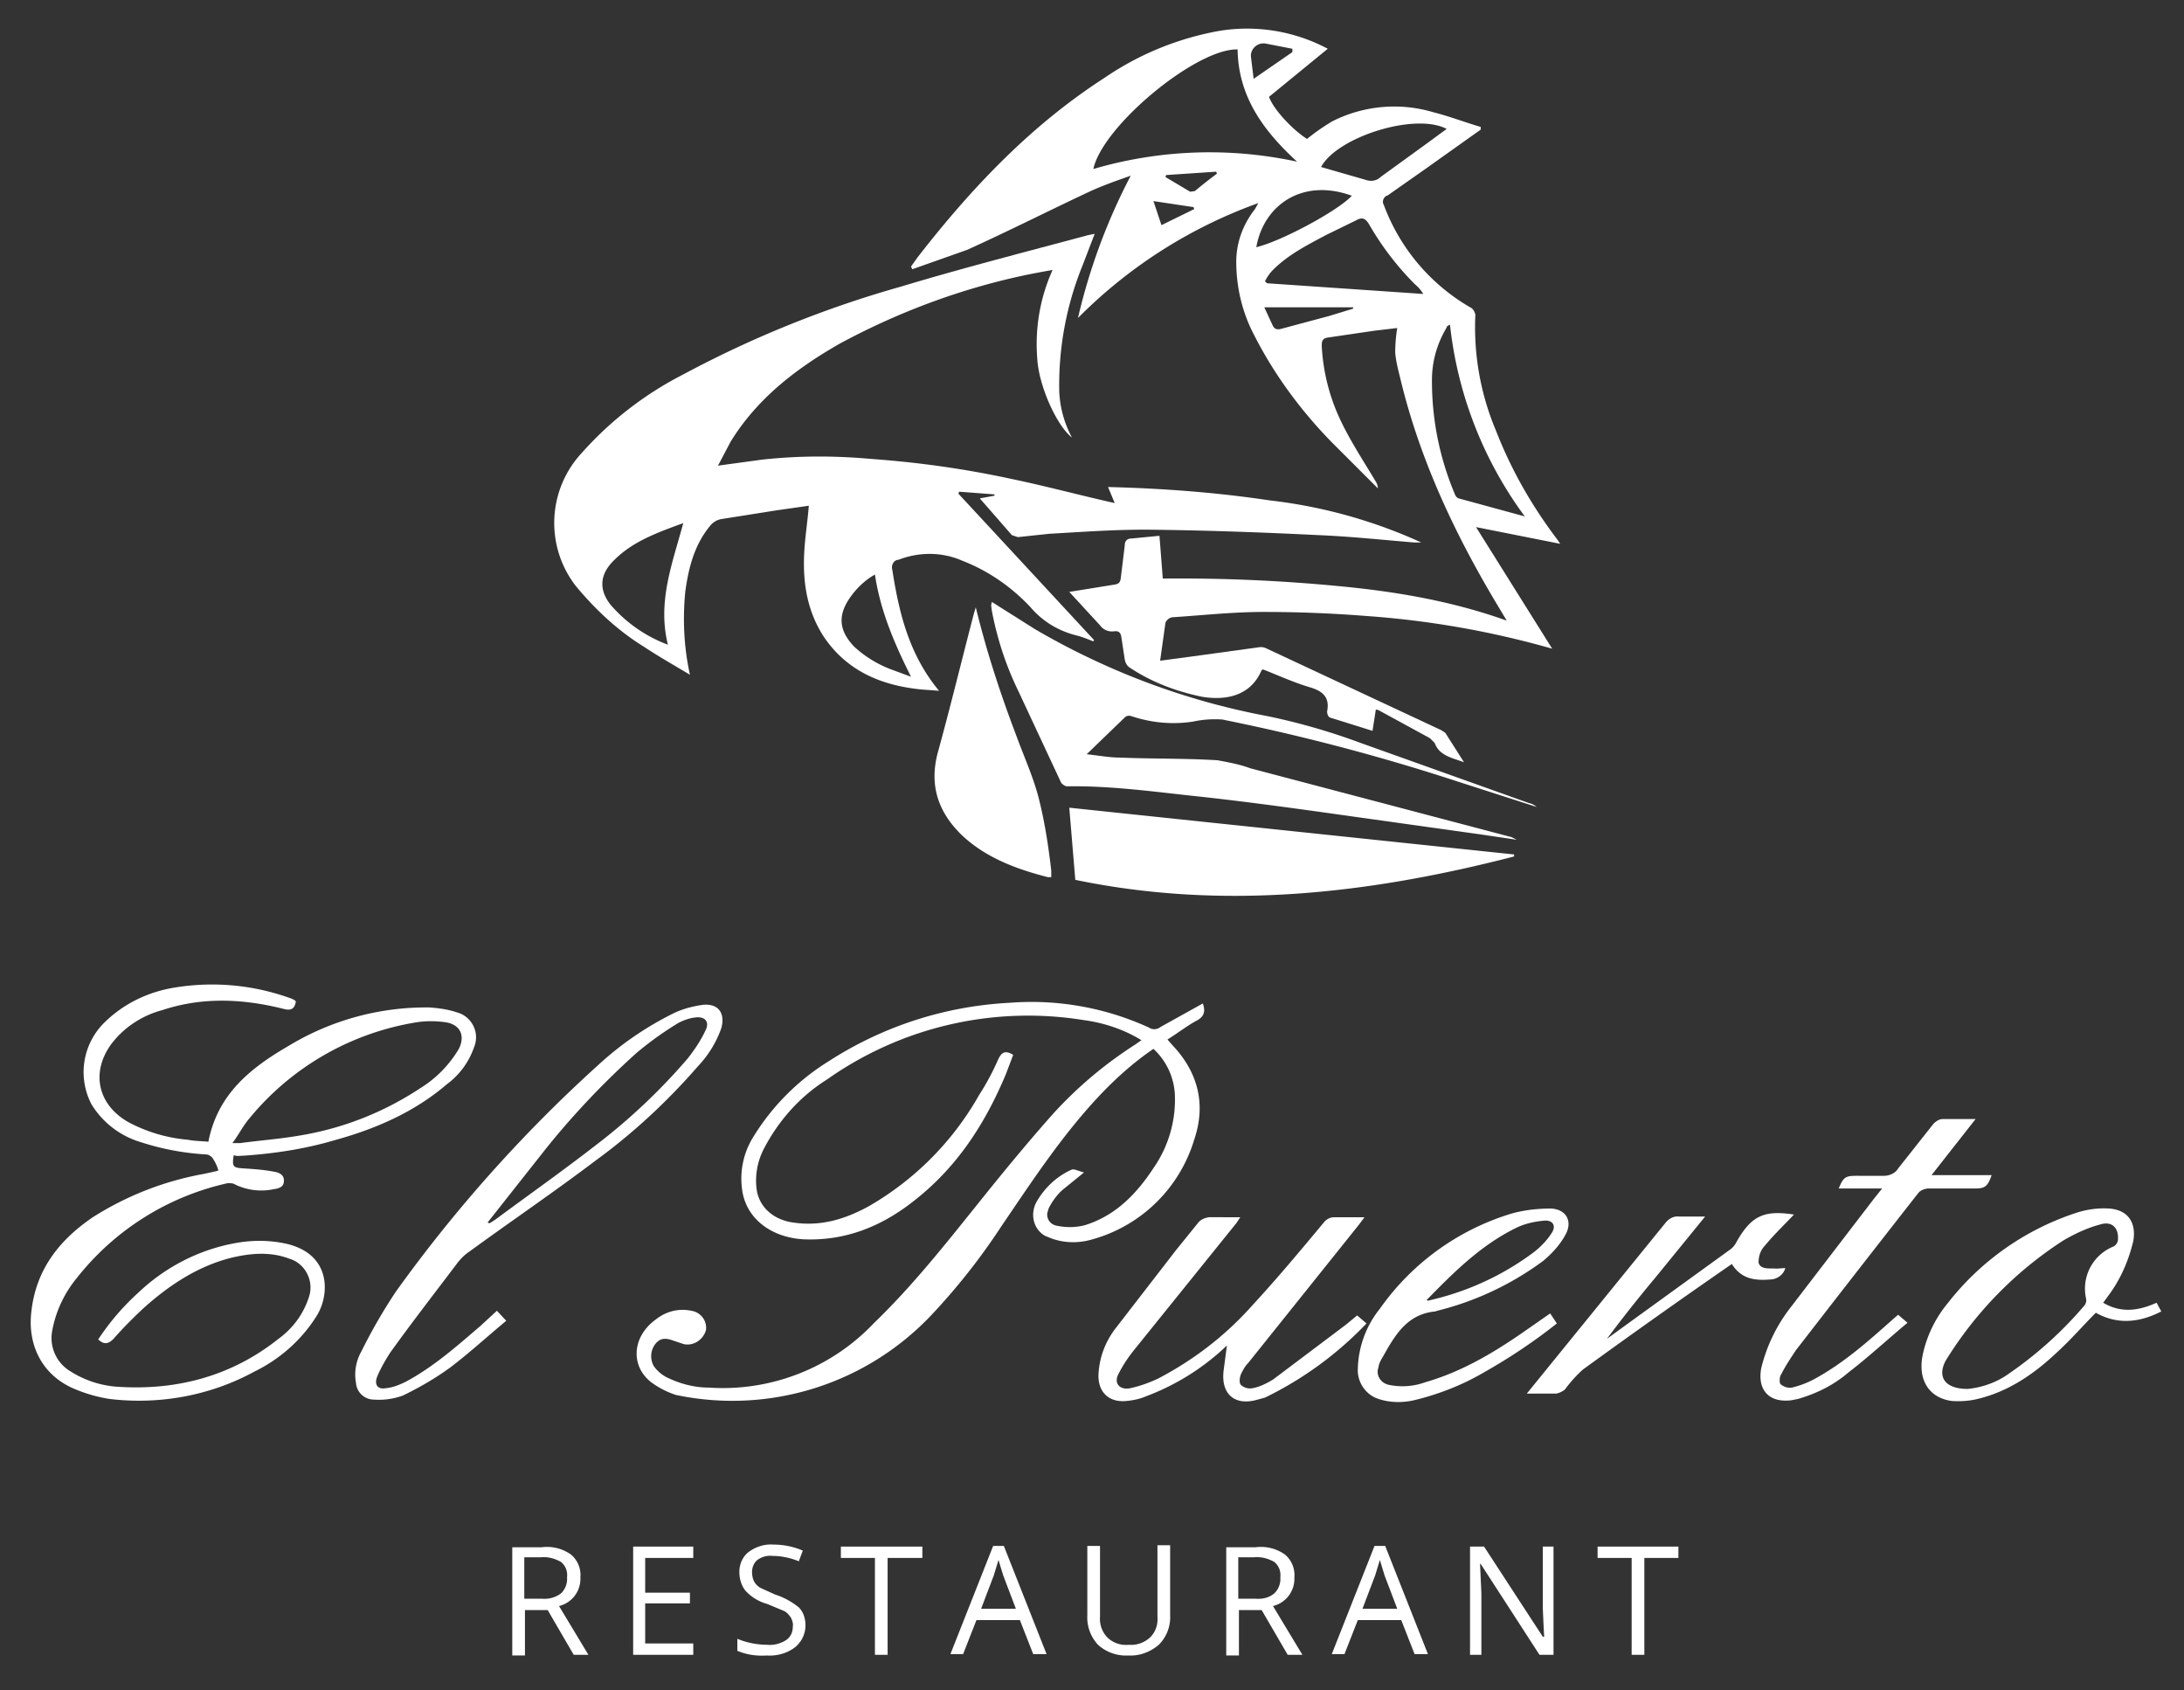 <svg xmlns="http://www.w3.org/2000/svg" xml:space="preserve" id="prefix__Layer_1" x="0" y="0" enable-background="new 0 0 327 253" version="1.1" viewBox="0 0 327 253"><rect x="0" y="0" width="327" height="253" fill="#333333" stroke="none"/><style>.prefix__st0{fill:#fff}</style><path d="M144.8 37.4c6.2-2.8 12.3-5.9 18.5-8.8 2-.9 4-1.6 6-2.3a89.4 89.4 0 0 0-7.9 21.3 72.5 72.5 0 0 1 27-17.2l-.5.9c-1.8 2.3-2.8 5-2.8 7.9 0 3.8.9 7.6 2.7 11 3 5.9 7 11.3 11.6 16l6.9 6.9a2 2 0 0 0-.3-1c-1.8-3-3.7-5.9-5.2-9a29.5 29.5 0 0 1-2.9-11.3c0-.8.1-1.2 1.1-1.3l6.8-1 3.4-.4a23 23 0 0 0-.3 3.7c.1 1.2.4 2.4.7 3.6 2.9 12.2 8.1 23.3 14.5 34l1.5 2.5c-8.4-3-16.9-4.4-25.5-5.2a250 250 0 0 0-26-1.1l-.5-6.4-4.1.4c-.8 0-1.1.4-1.1 1.1l-.6 4.9c-.1.6-.3.8-.9.9l-6.8 1.1 4.6 5c.5.7 1.3 1 2.1.9.7-.1 1 .2 1.1.9l.5 3.3c.1.5.3.9.7 1.2 3.3 2.2 7 3.6 10.9 4.4 3.7.6 7.3-.2 8.9-4l.2-.1c2.3.9 4.7 2 7.1 2.7 2 .6 2.9 1.6 2.5 3.6 0 .3.1.7.4.9l6.4 2 .5-3.2.4.1 7.7 4.2.7.7c.7 1.9 2.5 2.2 4.4 2.9l-2.8-4.4-.6-.4-26.1-12.2c-.4-.2-.8-.3-1.3-.2l-10.2 1.4-4.5.6.8-5.7c.2-.4.5-.7 1-.8 4.6-.3 9.1-.8 13.7-.8 5.1 0 10.2.2 15.3.6a136 136 0 0 1 27.9 4.9L221 78.9l12.6 2.5-.4-.6c-3.8-5-6.9-10.4-9.2-16.3a39.8 39.8 0 0 1-3.1-17.4c-.1-.4-.3-.8-.6-1a29.6 29.6 0 0 1-13.1-15.4c-.3-.5-.1-1.1.4-1.4h.1l5.7-4 8.3-5.9V19c-2.4-.7-4.7-1.6-7.1-2.2a20.5 20.5 0 0 0-15.2 1.4c-1.3.8-2.5 1.6-3.7 2.6-2.2-1.4-5-4.4-5.7-6.3l8.8-7.2a25.7 25.7 0 0 0-16.1-2.7 44.2 44.2 0 0 0-17.4 7.1c-11 7.1-19.9 16.5-27.9 26.8l-1 1.4.2.4 8.2-2.9zm71.7 11.8.2-.4.4-.2a59 59 0 0 0 11.2 28.7l-9.9-2.7c-.3-.1-.5-.4-.6-.7a43.4 43.4 0 0 1-3.4-17c0-2.7.7-5.3 2.1-7.7zm-42.6-15.5-1.2-3.6 6 .9.1.3-4.9 2.4zm5-5.1-.7.1-3.7-2.2.1-.3 7.5-.5.1.3a75 75 0 0 0-3.3 2.6zM199 47.3l-7.1 1.9c-.7.2-1.1.1-1.4-.6l-1.2-2.6h13.3v.2l-3.6 1.1zm12.9-4.7c.5.4.9.9 1.2 1.4l-23.4-1.6-.3-.3c.3-.6.7-1.2 1.2-1.7 2.3-2.3 5.1-3.7 7.9-5.2L203 33c.9-.5 1.4-.4 2 .6a43 43 0 0 0 6.9 9zm4.7-23.3-3 2.2-6.9 5c-.6.6-1.5.7-2.3.4l-6.6-1.9c2.4-4.5 14.1-8.2 18.8-5.7zm-14.2 10c-2 2.2-10.5 6.8-14.3 7.7 1.1-6.3 6.9-10.4 14.3-7.7zm-13-22.8 4.1.8v.5l-5.8 4-.4-3.3c-.1-1 .7-1.9 1.7-2h.4zm-4.1.9c.1 7.1 3.9 12.2 8.9 16.8a61.8 61.8 0 0 0-30.5 1.1c1.4-6.5 15.5-18.1 21.6-17.9z" class="prefix__st0"/><path d="M96.4 96.8c2.1 1.4 4.4 2.7 6.9 4.2-.9-4.1-1.1-8.2-.7-12.4.5-3.7 1.4-7.2 3.9-10.1.4-.4.9-.7 1.5-.8l8.2-1.3 4.9-.7c-.2 2.5-.6 4.9-.7 7.3-.2 4.4.5 8.6 3 12.4 3.5 5.1 8.6 7.2 14.5 7.8l2.7.2c-4.5-5.4-6-11.7-7-18.1-.2-.7.2-1.4.8-1.5h.1c3.1-1.2 6.5-1.2 9.5.1 3.9 1.5 7.4 3.9 10.3 7 1.8 2.1 4.1 3.5 6.8 4.2.9.2 1.8.6 2.6.9l.1-.2-20.3-21.9.1-.3 5.3.4v.2l-2.2.4 4.8 5.5.9.3 4.7-.5c5.3-.3 10.6-.7 16-.6 8.1.1 16.2.4 24.3.8 4.8.2 9.5.7 14.3 1.1h1.1a75.3 75.3 0 0 0-22.7-6.3c-8-1.2-16.1-1.8-24.2-2l1 2.4-.9-.2c-4.8-1.1-9.7-2.4-14.5-3.4-6.9-1.5-14-2.5-21-3-5.5-.5-10.9-.5-16.4.1l-6.6.9 1.9-3.6c4-6.5 9.9-11 16.4-14.7 9.1-4.9 18.9-8.5 29.1-10.5l2.7-.5a27 27 0 0 0-2.3 13.2c.2 4.1 2.9 10.1 5.2 11.9a16.1 16.1 0 0 1-1.9-6.8 47.5 47.5 0 0 1 3.5-19l1.8-4.7-1 .2c-9.3 2.5-18.7 4.9-28 7.7a162.2 162.2 0 0 0-32.7 13.2 52 52 0 0 0-15.1 11.7 15.4 15.4 0 0 0-.9 19.9c2.9 3.5 6.3 6.7 10.2 9.1zm30.7-7.1c1-1.5 2.3-2.8 3.9-3.7.8 5.4 2.9 10.3 5.4 15.3l-2.7-1a17 17 0 0 1-5.8-3.5c-2.2-2.3-2.5-4.5-.8-7.1zM92 83.8c2.8-2.8 6.5-4.1 10.3-5.5-1.6 6-3.9 11.7-2.3 18.2a21 21 0 0 1-8.6-6c-1.8-2.3-1.6-4.6.6-6.7z" class="prefix__st0"/><path d="M159.8 117.7c6.9-.1 13.6.9 20.4 1.6 7.2.8 14.4 1.8 21.5 2.8l20 2.8 5.4.8-.8-.4-39.1-10.3c-1.6-.6-3.3-.9-4.9-1.2-4.9-.3-9.7-.2-14.6-.4-1.6 0-3.1-.3-5-.5l5.8-5.6c.3-.2.6-.2.9-.1 3 1 6.2 1.3 9.3.8 1.4-.3 2.8-.4 4.3-.3 11.9 2.4 23.7 5.5 35.3 9.3l11.8 3.8c-.4-.3-.7-.5-1.2-.6l-25.2-9a96 96 0 0 0-13.9-4c-12.3-2.3-24-6.7-34.8-13l-6.5-4.1-.1.5.1.8c.8 4.2 2.1 8.2 4 12.1l6.4 13.7c.3.3.6.5.9.5zM226.7 128.2v-.3l-66.6-7 .9 10.8c22.2 4.6 44 2.1 65.7-3.5zM152.2 110.2c-2.4-6.3-4.5-12.7-6.1-19.3l-.3 1c-1.8 6.9-3.5 13.9-5.4 20.8-1.3 4.9.1 8.9 3.6 12.3 3.6 3.4 8.2 5.1 12.9 6.3h.5v-1c-.4-3.4-.9-6.8-1.7-10.1-.8-3.5-2.3-6.7-3.5-10zM178.8 170.6c1.8-5.3.6-10.1-3.3-14.2l-.7-.8c1.6-1 3-2.1 4.5-2.9 1-.6 1.2-1.3.8-2.5l-6.3 3.5c-.5.4-1.2.5-1.8.1a42.2 42.2 0 0 0-20.8-3.7c-9.7.5-19 3.5-27.2 8.8a34.6 34.6 0 0 0-11.1 11.1 11.8 11.8 0 0 0-1.7 8.6c.8 4 4.4 6.6 9 6.9 6.3.3 11.8-1.9 16.7-5.8 6.4-5 10.6-11.5 13.7-18.9l1.1-2.9c-1.3-.8-1.8-.3-2.3.8-.8 1.8-1.7 3.5-2.8 5.2a44.4 44.4 0 0 1-16.6 16.7c-3.5 1.9-7.1 3-11.2 2.4-3-.4-5.1-2.3-5.5-4.9-.3-2.1.1-4.3 1.1-6.2 2.2-4.2 5.4-7.8 9.4-10.3a52.2 52.2 0 0 1 38.5-8.9c3 .4 6 1.4 8.6 3l-1 .7a61.1 61.1 0 0 0-12.3 10.4c-3.9 4.4-7.6 8.9-11.2 13.4-4.9 6.1-9.8 12.3-15.5 17.8a31.2 31.2 0 0 1-24.8 9.7c-2.2 0-4.4-.6-6.4-1.6-.7-.4-1.3-.9-1.8-1.6a3 3 0 0 1 .2-3.3c.7-.9 1.5-1 2.8-.5l1.5.5c1.5.3 2.9-.7 3.3-2.1.2-1.4-.8-2.7-2.2-2.9-1.9-.4-3.8.1-5.3 1.3-3.5 2.5-3.9 6.9-.7 9.4a13 13 0 0 0 3.7 1.9 41 41 0 0 0 38.2-11.9 96 96 0 0 0 10.5-13.3c4.7-6.9 9.2-13.8 15-19.9 2.4-2.5 5-4.8 7.8-6.7a10 10 0 0 1 3.2 6.7c.2 3.9-.9 7.8-3.1 11-2.6 4-5.8 7.3-10.4 8.7a9 9 0 0 1-4 .1c-1-.1-1.7-.9-1.6-1.9l.2-.7c.5-1 1.2-2 2.1-2.8l3.2-2.6c-.8-.2-1.5-.6-1.9-.4-2.2 1-4 2.7-5.2 4.8-1 1.8-.5 4.1 1.3 5.1l1 .4c2 .7 4.1.7 6.1.1a22.1 22.1 0 0 0 15.2-14.9zM36.3 173c4.6-.3 9.3-1 13.7-2.3 6.2-1.7 12-4.2 16.9-8.4 1.9-1.4 3.3-3.3 4.1-5.6.8-2-.2-4.2-2.1-5l-.3-.1c-1.4-.5-2.9-.7-4.3-.8a39.7 39.7 0 0 0-21 5.7c-5.7 3.3-10.7 7.2-12.1 14.4-1-.1-2.1-.1-3.1-.3a23 23 0 0 1-9-2.7c-4.6-2.7-5.5-7.6-2.3-11.8 1.9-2.4 4.5-4.1 7.5-4.9 6-2 12.1-1.7 18.1-.2 1.1.3 1.7.1 1.9-1.1l-.2-.2-.4-.2a34.5 34.5 0 0 0-17.4-1.7c-3.9.6-7.6 2.3-10.5 5.1a10.4 10.4 0 0 0-2.1 12.4 13 13 0 0 0 7.5 5.7c3.1 1 6.3 1.6 9.6 1.8.4 0 .7.2 1 .5.4.6.7 1.2.9 1.9l-.3.1-1.8.4a46.2 46.2 0 0 0-16.7 6.5c-5 3.4-8.5 7.8-9.2 14.1-.6 4.9 1.5 9.3 6 11.4a22 22 0 0 0 5.7 1.7c7.5.9 15.1-.5 21.7-4.1 3.7-1.8 6.9-4.6 9.1-8a8.2 8.2 0 0 0 1.4-5.3c-.3-3-2.3-5-5.6-5.8-2.6-.6-5.3-.6-7.9-.1-5.4 1-10.4 3.6-14.4 7.4a36.4 36.4 0 0 0-6 7c.9.8 1.5.7 2.3-.1 1.4-1.6 2.9-3.1 4.5-4.6 3.8-3.4 8-6.2 13-7.5 2.9-.7 5.9-1 8.8.1 2.4.7 3.7 3.3 3 5.6-.8 2.6-2.4 4.8-4.6 6.4-6.9 5.5-15 7.7-23.7 7.2a15 15 0 0 1-7.4-2.3 5.8 5.8 0 0 1-2.8-6c.5-2.9 1.8-5.7 3.7-8a39.7 39.7 0 0 1 22.6-14.2c.4 0 .8 0 1.1.2a9 9 0 0 0 5.8.7c.7-.1 1.5-.3 1.5-1.2.1-.9-.7-1.3-1.4-1.4-1.5-.3-3-.4-4.5-.5-1.7-.1-1.9-.2-1.6-2 .4.2.9.1 1.3.1zm.8-5.3c6.2-7.7 15-12.9 24.8-14.6 1.6-.3 3.2-.3 4.7-.1 2.3.3 3.1 2 2.1 4a17.2 17.2 0 0 1-5.8 5.9 46.2 46.2 0 0 1-18.2 7.1c-2.9.5-5.8.7-8.7 1.1h-1.2c.9-1.2 1.5-2.4 2.3-3.4zM104.5 159.6a16 16 0 0 0 3.5-5.7c.6-2.2-.4-3.7-2.7-3.5-1.5.2-3 .6-4.3 1.2a48 48 0 0 0-11.3 7.7 213.6 213.6 0 0 0-30.4 34 80.8 80.8 0 0 0-5.2 9 7 7 0 0 0-.8 4.7 2.7 2.7 0 0 0 2.7 2.5c1.5.1 2.9-.1 4.3-.6 2.5-1.2 4.9-2.6 7.1-4.2 2.9-2.2 5.5-4.6 8.4-7l-1.4-1.5-2.5 2.3c-3.5 3-7 6.1-11.1 8.3-1 .5-2 .9-3.1 1-1.2.2-1.7-.6-1.2-1.8.5-1.2 1.2-2.4 1.9-3.5 3.3-4.6 6.8-9.1 10.2-13.6.5-.6 1-1.1 1.6-1.5 6.3-4.6 12.8-9 19-13.7 5.5-4 10.7-8.8 15.3-14.1zm-15.4 11.9c-4.9 3.8-10 7.4-15 11.1l-.8.5-.3-.1 7.9-10c4.3-5.5 9.1-10.6 14.3-15.3 2-1.7 4.1-3.2 6.4-4.6.8-.4 1.6-.7 2.5-.8 1.5-.2 2.2.7 1.5 2-.7 1.5-1.6 2.8-2.6 4.1a90.4 90.4 0 0 1-13.9 13.1zM188.3 209.5l1.1-.3a53 53 0 0 0 15.2-11.1l-1.4-1.2-1.7 1.4-10.9 8.2c-1 .6-2 1.1-3.1 1.3a2 2 0 0 1-1.7-.5c-.3-.3-.2-1.1 0-1.6.3-.6.6-1.2 1.1-1.7l16.5-20.6.9-1.2h-4.5a2 2 0 0 0-1.6.8c-3.5 4.2-7 8.4-10.7 12.4-4 4.5-8.8 8.2-14.2 11-1.3.6-2.7 1.1-4.1 1.4-1.6.3-2.5-.8-1.7-2.2.6-1.2 1.4-2.4 2.2-3.4l15.4-19.1.6-.9H181c-.6.1-1.1.3-1.5.7l-3.4 4.2-9.2 11.9c-1.4 1.9-2.2 4-2.4 6.3-.3 2.9 1.4 4.7 4.2 4.4 1-.1 2-.3 2.9-.7a35.5 35.5 0 0 0 12.1-7.6l-.5 3.8c-.4 3.5 1.7 5.3 5.1 4.3zM268.9 202.1a4813 4813 0 0 1 18.3-23.5c.3-.4.8-.6 1.4-.7h7.1c1.5 0 1.9-.3 2.5-2h-9l6.6-8.4h-4.9c-.5 0-1 .3-1.4.7l-5.3 6.7c-.4.7-1.3 1.1-2.1 1.1H278c-1.7 0-2 .2-2.7 1.9h6.5l-1.2 1.5-12.5 16.3a24 24 0 0 0-4.4 9.1c-.6 3.3 1.2 5.2 4.5 4.8l1-.2c2.8-.8 5.4-2.1 7.6-4 3-2.3 5.8-4.9 8.8-7.4l-1.4-1.2-.7.6c-3.7 3.3-7.4 6.6-11.8 9a14 14 0 0 1-3.4 1.3c-.6.1-1.2-.1-1.7-.5-.2-.2-.2-1.1.1-1.5.6-1.2 1.4-2.4 2.2-3.6zM322.9 195c-2.7 1.2-5.3 1.6-8 0l.8-1.1c1.8-2.4 3-5.2 3.7-8.1.5-2.8-.8-4.7-3.6-4.9-1.6-.1-3.2.1-4.8.6a40.3 40.3 0 0 0-19.4 13.6 18 18 0 0 0-3.7 7.6c-.8 3.7.8 6.5 4.3 7 1.3.1 2.7 0 3.9-.3 4.6-1.1 8.4-3.7 11.8-6.9 2.1-1.9 3.9-4 5.9-6 3.2 1.8 6.5 1.5 9.8-.2l-.7-1.3zm-10.6-.8c.1.4.1.8-.2 1.2a57.7 57.7 0 0 1-11.3 10.2c-1.8 1.3-4 2.1-6.2 2.3-3.3 0-4.6-1.7-3.3-4.2a56.9 56.9 0 0 1 17.6-18c1.7-1 3.6-1.9 5.5-2.4 1.8-.6 2.9.5 2.7 2.4-.1.4-.3.7-.7.9a6.8 6.8 0 0 0-4.1 7.6zM226.5 181.6a37.3 37.3 0 0 0-19.9 14.3 14.9 14.9 0 0 0-3.3 9c-.1 2 1.2 3.9 3.1 4.5 1.8.6 3.8.6 5.7.1 3.6-.9 7.1-2.3 10.3-4.2 3.7-2.1 7.3-4.5 10.7-7.2l-1-1.5-4.6 3.2c-4.4 3-8.9 5.6-14.1 7.1a10 10 0 0 1-5.4.4c-1.1-.2-1.9-1.2-1.7-2.3l.1-.4c.1-.6.4-1.1.7-1.6 1.8-3.2 3.6-6.3 7.8-6.7l.3-.1a44.7 44.7 0 0 0 15.9-7.5c1.3-1.1 2.5-2.4 3.3-3.9 1.1-2 .1-3.8-2.2-3.9-1.9 0-3.8.2-5.7.7zm5.8 3c-.7 1.1-1.6 2-2.6 2.8a41.3 41.3 0 0 1-14.3 6.9l-1.6.4-.2-.1c4.1-4.2 8.2-8.3 13.6-10.9 1.3-.6 2.8-.9 4.2-1 1.2 0 1.6.9.9 1.9zM267.3 189.8l-1.3.1c-1-.1-2.4.2-2.7-.9 0-1 .3-1.9 1-2.6 1.3-1.6 2.8-3 4.3-4.6-4.5-.7-6.4.2-8.6 4.1-.2.4-.5.8-.9 1.1l-15.2 11-3.3 2.4a205 205 0 0 1 7.2-9.1l7.5-9.2h-3.9c-.8-.1-1.5.3-2 .9l-15.6 19.2-5.2 6.4h4.4c.5-.1.9-.3 1.3-.6.8-1.1 1.7-2.1 2.7-3a1151.7 1151.7 0 0 1 22.3-15.8c1.5 2.4 3.7 2.5 6 2.3.9-.1 1.8-.8 2-1.7zM86.9 236.1a4 4 0 0 0-1.4-3.4 6.2 6.2 0 0 0-4.4-1.1h-4.4v16.2h1.9V241H82l3.9 6.7h2.2l-4.4-7.3c2-.5 3.3-2.3 3.2-4.3zm-5.8 3.2h-2.6v-6.2H81c1.1-.1 2.1.2 3 .7.7.6 1 1.4.9 2.3a3 3 0 0 1-.9 2.4c-.8.6-1.8.9-2.9.8z" class="prefix__st0"/><path d="M94.8 247.7 103.8 247.7 103.8 246 96.6 246 96.6 240 103.3 240 103.3 238.4 96.6 238.4 96.6 233.2 103.8 233.2 103.8 231.5 94.8 231.5z" class="prefix__st0"/><path d="m116.1 238.7-2.2-1c-.4-.2-.8-.6-1-1-.2-.4-.3-.9-.3-1.4 0-.7.3-1.4.8-1.8.7-.5 1.5-.7 2.3-.6 1.3 0 2.7.3 3.9.8l.6-1.6c-1.4-.6-2.9-.9-4.4-.9-1.3-.1-2.6.3-3.7 1.1-.9.7-1.4 1.8-1.4 3 0 1 .3 2.1 1 2.9a7 7 0 0 0 3.2 1.9l2.4 1c.5.2.8.6 1.1 1 .2.4.4.9.3 1.4 0 .8-.3 1.5-1 2-.8.5-1.8.8-2.8.7-1.5 0-3.1-.3-4.5-.9v1.8c1.4.6 2.9.8 4.4.7 1.5.1 3-.3 4.2-1.2 1-.8 1.6-2 1.6-3.3 0-1-.3-2-1-2.7-1-.8-2.2-1.5-3.5-1.9z" class="prefix__st0"/><path d="M125.9 233.2 131 233.2 131 247.7 132.9 247.7 132.9 233.2 138.1 233.2 138.1 231.5 125.9 231.5z" class="prefix__st0"/><path d="m148.7 231.4-6.4 16.2h1.9l2-5.1h6.5l2 5.1h2l-6.4-16.2h-1.6zm-1.8 9.4 1.9-5 .7-2.3.7 2.3 1.9 5h-5.2zM173.3 242c.1 1.2-.3 2.3-1.1 3.1-.9.8-2 1.2-3.2 1.1a4 4 0 0 1-3.2-1.1 4 4 0 0 1-1.1-3.1v-10.6h-1.9v10.4a6 6 0 0 0 1.6 4.4 6.2 6.2 0 0 0 4.5 1.6c1.7.1 3.3-.5 4.6-1.6a5.8 5.8 0 0 0 1.7-4.4v-10.5h-1.9V242zM193.8 236.1a4 4 0 0 0-1.4-3.4 6.2 6.2 0 0 0-4.4-1.1h-4.4v16.2h1.9V241h3.4l3.9 6.7h2.2l-4.4-7.3c2-.5 3.3-2.3 3.2-4.3zm-5.8 3.2h-2.6v-6.2h2.4c1.1-.1 2.1.2 3 .7.7.6 1 1.4.9 2.3a3 3 0 0 1-.9 2.4c-.7.6-1.7.9-2.8.8zM205.8 231.4l-6.4 16.2h1.9l2-5.1h6.5l2 5.1h2l-6.4-16.2h-1.6zm-1.8 9.4 1.9-5 .7-2.3.7 2.3 1.9 5H204zM231 240.8l.1 2.3.1 1.9h-.2l-8.8-13.5h-2.1v16.2h1.7v-9.2l-.2-4.4h.1l8.8 13.6h2.1v-16.2H231v9.3z" class="prefix__st0"/><path d="M239.2 233.2 244.3 233.2 244.3 247.7 246.2 247.7 246.2 233.2 251.3 233.2 251.3 231.5 239.2 231.5z" class="prefix__st0"/></svg>